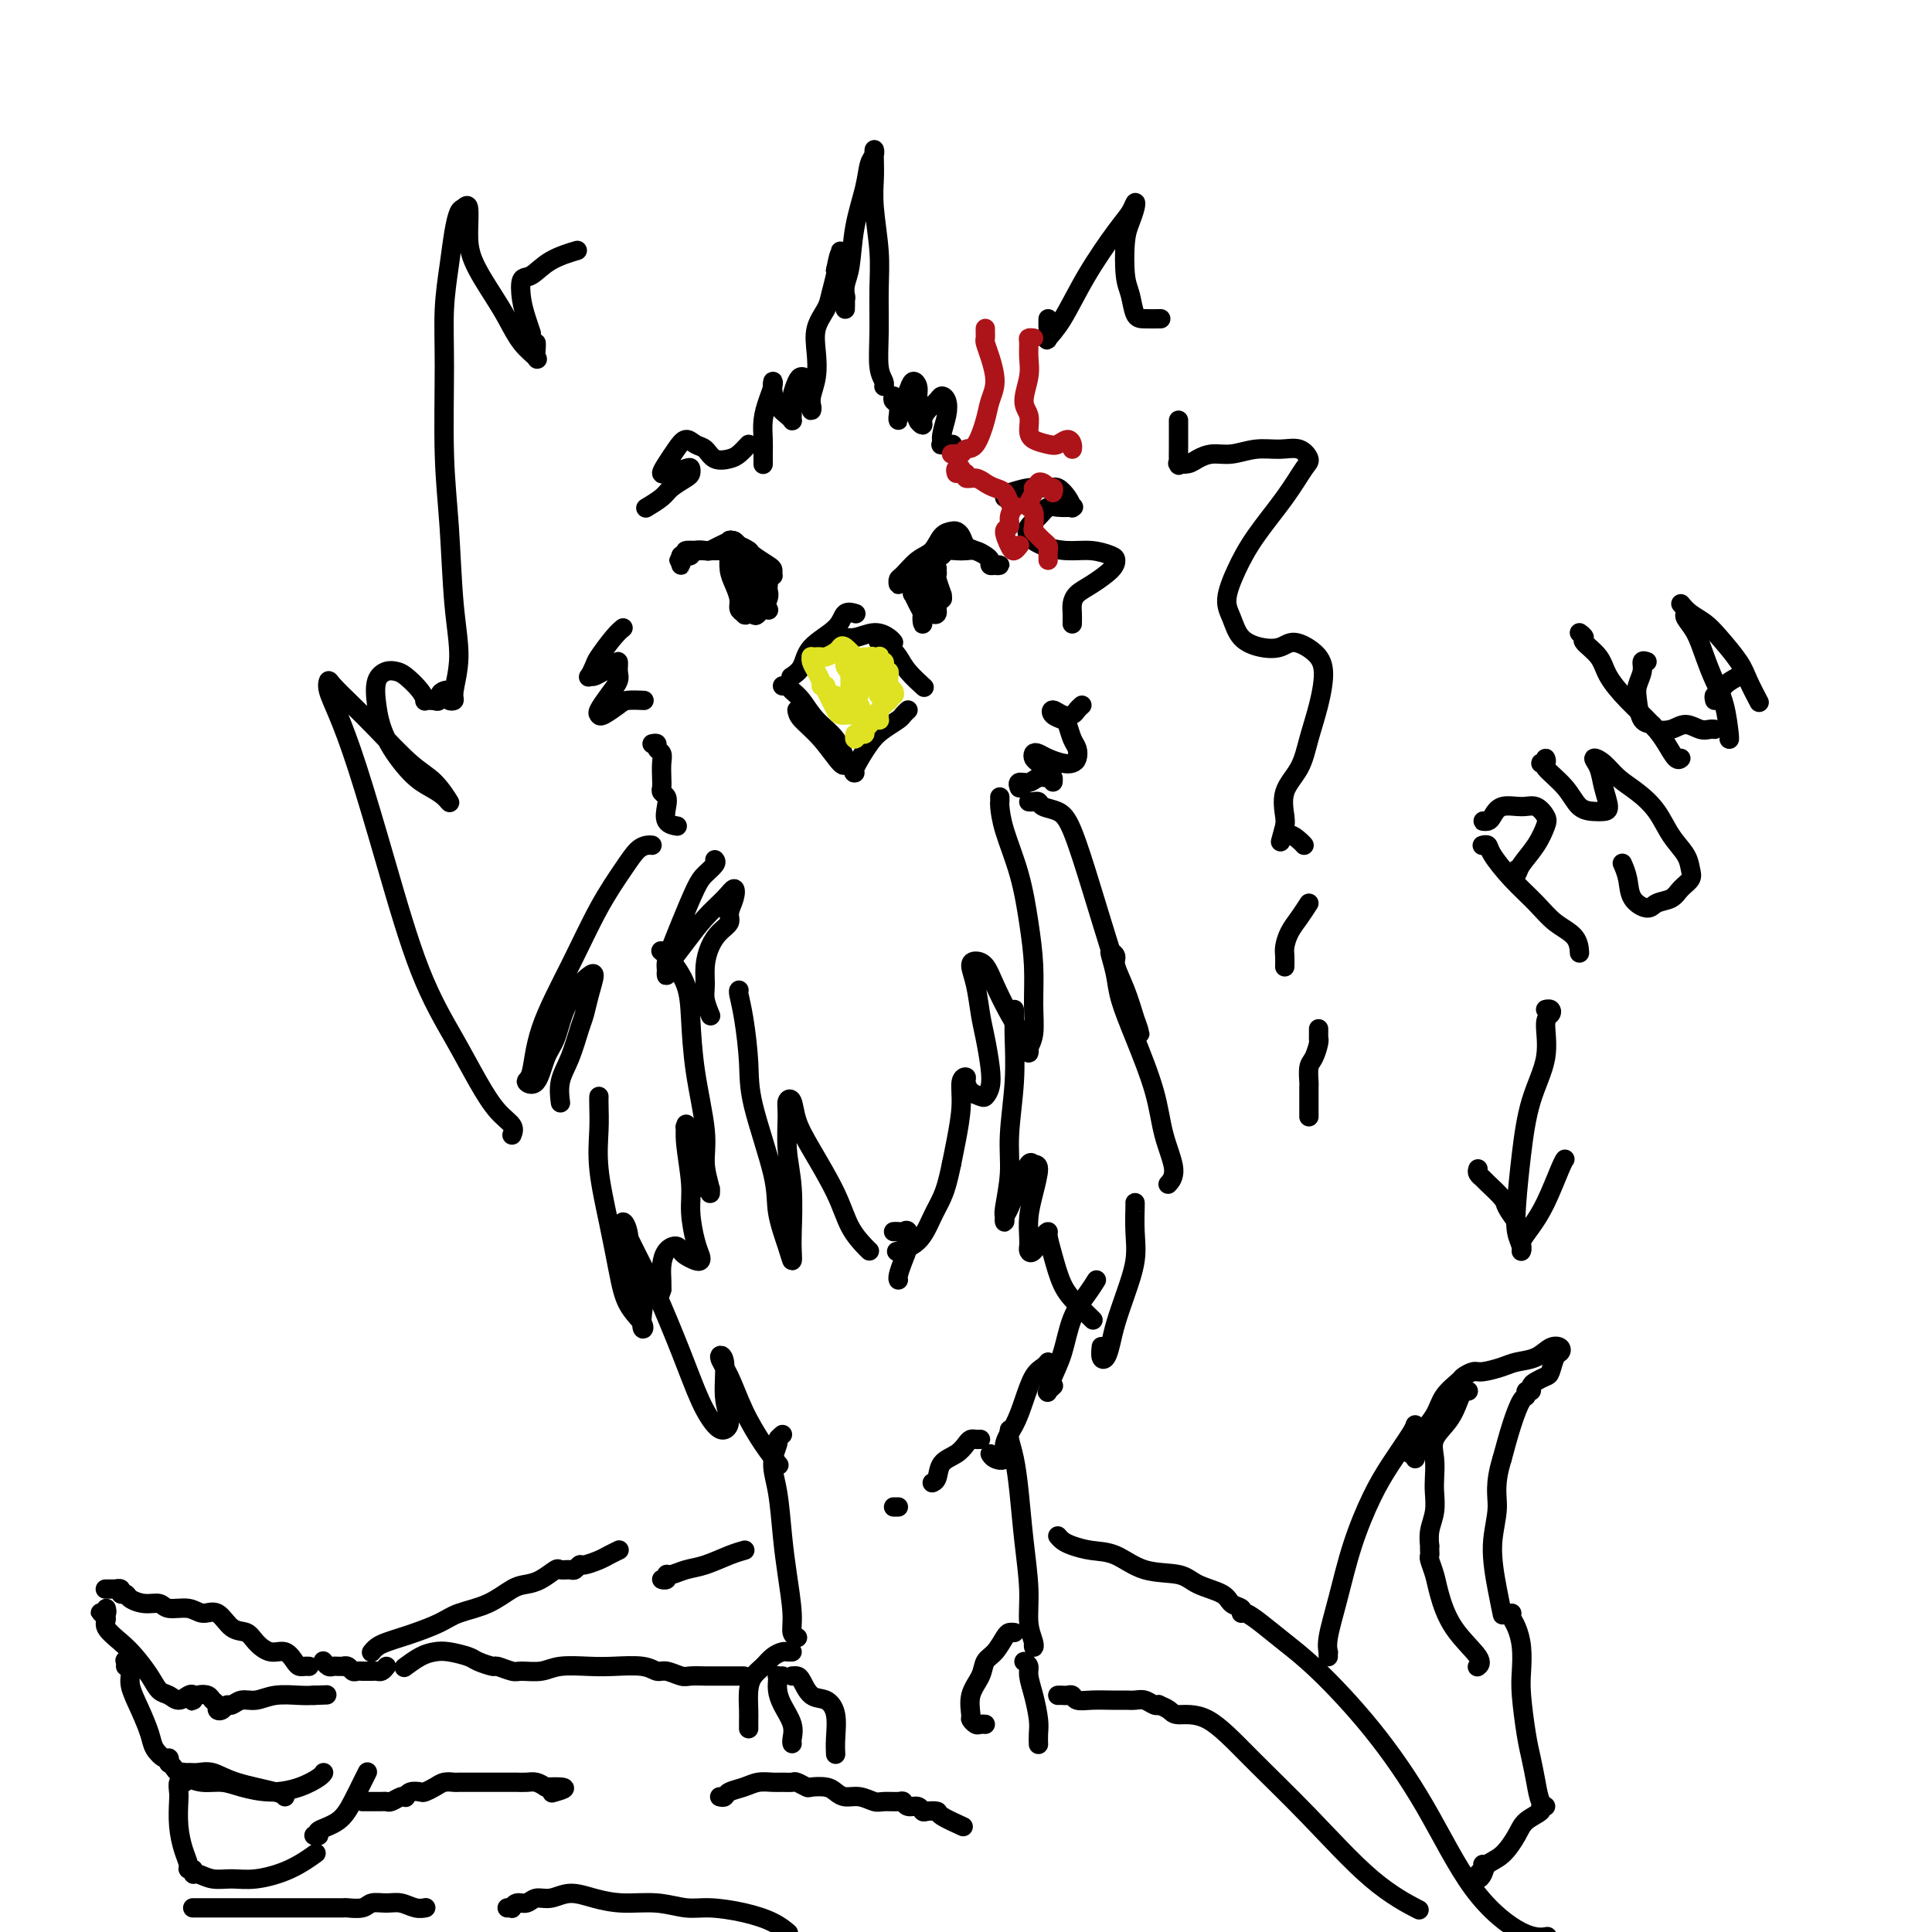 <svg viewBox='0 0 400 400' version='1.1' xmlns='http://www.w3.org/2000/svg' xmlns:xlink='http://www.w3.org/1999/xlink'><g fill='none' stroke='#000000' stroke-width='4' stroke-linecap='round' stroke-linejoin='round'><path d='M164,140c-0.203,0.131 -0.407,0.262 0,0c0.407,-0.262 1.423,-0.918 2,-2c0.577,-1.082 0.715,-2.591 2,-4c1.285,-1.409 3.715,-2.718 5,-4c1.285,-1.282 1.423,-2.538 2,-3c0.577,-0.462 1.593,-0.132 2,0c0.407,0.132 0.203,0.066 0,0'/><path d='M171,134c0.261,-0.300 0.521,-0.599 1,-1c0.479,-0.401 1.176,-0.902 2,-1c0.824,-0.098 1.776,0.209 3,0c1.224,-0.209 2.720,-0.932 4,-1c1.280,-0.068 2.345,0.520 3,1c0.655,0.480 0.902,0.851 1,1c0.098,0.149 0.049,0.074 0,0'/><path d='M182,132c-0.176,0.352 -0.351,0.704 0,1c0.351,0.296 1.229,0.535 2,1c0.771,0.465 1.433,1.156 2,2c0.567,0.844 1.037,1.843 2,3c0.963,1.157 2.418,2.474 3,3c0.582,0.526 0.291,0.263 0,0'/><path d='M188,147c-0.383,0.356 -0.765,0.712 -1,1c-0.235,0.288 -0.322,0.508 -1,1c-0.678,0.492 -1.947,1.256 -3,2c-1.053,0.744 -1.891,1.467 -3,3c-1.109,1.533 -2.491,3.874 -3,5c-0.509,1.126 -0.145,1.036 0,1c0.145,-0.036 0.073,-0.018 0,0'/><path d='M162,142c0.353,-0.079 0.707,-0.157 1,0c0.293,0.157 0.526,0.550 1,1c0.474,0.450 1.188,0.958 2,2c0.812,1.042 1.720,2.619 3,4c1.280,1.381 2.931,2.566 4,4c1.069,1.434 1.557,3.117 2,4c0.443,0.883 0.841,0.967 1,1c0.159,0.033 0.080,0.017 0,0'/><path d='M165,147c0.083,0.544 0.166,1.088 1,2c0.834,0.912 2.419,2.193 4,4c1.581,1.807 3.156,4.140 4,5c0.844,0.860 0.955,0.246 1,0c0.045,-0.246 0.022,-0.123 0,0'/><path d='M152,112c-0.055,0.449 -0.109,0.898 0,1c0.109,0.102 0.383,-0.141 1,0c0.617,0.141 1.577,0.668 2,1c0.423,0.332 0.310,0.468 1,1c0.690,0.532 2.182,1.460 3,2c0.818,0.540 0.960,0.694 1,1c0.040,0.306 -0.023,0.765 0,1c0.023,0.235 0.133,0.246 0,0c-0.133,-0.246 -0.509,-0.749 -1,-1c-0.491,-0.251 -1.097,-0.250 -2,-1c-0.903,-0.750 -2.104,-2.251 -3,-3c-0.896,-0.749 -1.487,-0.747 -2,-1c-0.513,-0.253 -0.948,-0.761 -1,-1c-0.052,-0.239 0.281,-0.209 0,0c-0.281,0.209 -1.174,0.596 -2,1c-0.826,0.404 -1.583,0.827 -2,1c-0.417,0.173 -0.494,0.098 -1,0c-0.506,-0.098 -1.442,-0.220 -2,0c-0.558,0.220 -0.738,0.781 -1,1c-0.262,0.219 -0.606,0.094 -1,0c-0.394,-0.094 -0.838,-0.159 -1,0c-0.162,0.159 -0.044,0.543 0,1c0.044,0.457 0.012,0.988 0,1c-0.012,0.012 -0.006,-0.494 0,-1'/><path d='M141,116c-1.281,0.453 0.518,-0.415 1,-1c0.482,-0.585 -0.351,-0.889 0,-1c0.351,-0.111 1.887,-0.030 3,0c1.113,0.030 1.801,0.010 3,0c1.199,-0.010 2.907,-0.010 4,0c1.093,0.010 1.572,0.031 2,0c0.428,-0.031 0.805,-0.114 1,0c0.195,0.114 0.209,0.424 0,1c-0.209,0.576 -0.642,1.419 -1,2c-0.358,0.581 -0.642,0.899 -1,1c-0.358,0.101 -0.789,-0.014 -1,0c-0.211,0.014 -0.200,0.157 0,0c0.200,-0.157 0.590,-0.616 1,-1c0.410,-0.384 0.839,-0.694 1,-1c0.161,-0.306 0.055,-0.607 0,-1c-0.055,-0.393 -0.057,-0.877 0,-1c0.057,-0.123 0.173,0.113 0,0c-0.173,-0.113 -0.635,-0.577 -1,-1c-0.365,-0.423 -0.634,-0.806 -1,-1c-0.366,-0.194 -0.831,-0.201 -1,0c-0.169,0.201 -0.043,0.609 0,1c0.043,0.391 0.001,0.766 0,1c-0.001,0.234 0.037,0.329 0,1c-0.037,0.671 -0.151,1.920 0,3c0.151,1.080 0.566,1.990 1,3c0.434,1.010 0.886,2.118 1,3c0.114,0.882 -0.110,1.538 0,2c0.110,0.462 0.555,0.731 1,1'/><path d='M154,127c0.630,1.316 0.706,-1.395 1,-3c0.294,-1.605 0.807,-2.104 1,-3c0.193,-0.896 0.066,-2.188 0,-3c-0.066,-0.812 -0.071,-1.144 0,-1c0.071,0.144 0.219,0.763 0,1c-0.219,0.237 -0.803,0.090 -1,1c-0.197,0.910 -0.007,2.875 0,4c0.007,1.125 -0.170,1.409 0,2c0.170,0.591 0.688,1.487 1,2c0.312,0.513 0.420,0.641 1,0c0.580,-0.641 1.634,-2.052 2,-3c0.366,-0.948 0.046,-1.432 0,-2c-0.046,-0.568 0.184,-1.219 0,-2c-0.184,-0.781 -0.782,-1.693 -1,-2c-0.218,-0.307 -0.055,-0.008 0,0c0.055,0.008 0.001,-0.274 0,0c-0.001,0.274 0.051,1.104 0,2c-0.051,0.896 -0.206,1.857 0,3c0.206,1.143 0.773,2.470 1,3c0.227,0.530 0.113,0.265 0,0'/><path d='M187,120c-0.426,-0.141 -0.852,-0.283 -1,0c-0.148,0.283 -0.020,0.989 0,1c0.020,0.011 -0.070,-0.673 0,-1c0.070,-0.327 0.299,-0.298 1,-1c0.701,-0.702 1.876,-2.136 3,-3c1.124,-0.864 2.199,-1.158 3,-2c0.801,-0.842 1.327,-2.233 2,-3c0.673,-0.767 1.492,-0.910 2,-1c0.508,-0.090 0.703,-0.126 1,0c0.297,0.126 0.696,0.415 1,1c0.304,0.585 0.515,1.467 1,2c0.485,0.533 1.245,0.717 2,1c0.755,0.283 1.506,0.664 2,1c0.494,0.336 0.731,0.627 1,1c0.269,0.373 0.570,0.829 1,1c0.430,0.171 0.989,0.057 1,0c0.011,-0.057 -0.525,-0.058 -1,0c-0.475,0.058 -0.890,0.173 -1,0c-0.110,-0.173 0.084,-0.635 0,-1c-0.084,-0.365 -0.446,-0.635 -1,-1c-0.554,-0.365 -1.299,-0.827 -2,-1c-0.701,-0.173 -1.357,-0.056 -2,0c-0.643,0.056 -1.271,0.052 -2,0c-0.729,-0.052 -1.558,-0.154 -2,0c-0.442,0.154 -0.497,0.562 -1,1c-0.503,0.438 -1.455,0.905 -2,1c-0.545,0.095 -0.682,-0.181 -1,0c-0.318,0.181 -0.816,0.818 -1,1c-0.184,0.182 -0.052,-0.091 0,0c0.052,0.091 0.026,0.545 0,1'/><path d='M191,118c-0.954,0.571 -0.840,-0.002 -1,0c-0.160,0.002 -0.593,0.579 -1,1c-0.407,0.421 -0.789,0.686 -1,1c-0.211,0.314 -0.250,0.678 0,1c0.250,0.322 0.789,0.601 1,1c0.211,0.399 0.095,0.919 0,1c-0.095,0.081 -0.169,-0.276 0,0c0.169,0.276 0.581,1.185 1,2c0.419,0.815 0.843,1.535 1,2c0.157,0.465 0.046,0.676 0,1c-0.046,0.324 -0.025,0.761 0,1c0.025,0.239 0.056,0.281 0,0c-0.056,-0.281 -0.197,-0.884 0,-2c0.197,-1.116 0.732,-2.743 1,-4c0.268,-1.257 0.267,-2.142 0,-3c-0.267,-0.858 -0.801,-1.688 -1,-2c-0.199,-0.312 -0.064,-0.106 0,0c0.064,0.106 0.058,0.113 0,0c-0.058,-0.113 -0.170,-0.344 0,0c0.170,0.344 0.620,1.265 1,2c0.380,0.735 0.691,1.286 1,2c0.309,0.714 0.615,1.592 1,2c0.385,0.408 0.849,0.345 1,0c0.151,-0.345 -0.012,-0.971 0,-1c0.012,-0.029 0.199,0.539 0,0c-0.199,-0.539 -0.784,-2.183 -1,-3c-0.216,-0.817 -0.062,-0.805 0,-1c0.062,-0.195 0.031,-0.598 0,-1'/><path d='M194,118c0.239,-1.076 -0.664,0.733 -1,2c-0.336,1.267 -0.105,1.993 0,3c0.105,1.007 0.084,2.294 0,3c-0.084,0.706 -0.233,0.830 0,1c0.233,0.170 0.846,0.386 1,0c0.154,-0.386 -0.151,-1.373 0,-2c0.151,-0.627 0.757,-0.893 1,-1c0.243,-0.107 0.121,-0.053 0,0'/><path d='M158,96c-0.000,-0.043 -0.001,-0.086 0,0c0.001,0.086 0.003,0.302 0,0c-0.003,-0.302 -0.011,-1.120 0,-2c0.011,-0.880 0.042,-1.820 0,-3c-0.042,-1.180 -0.155,-2.598 0,-4c0.155,-1.402 0.580,-2.787 1,-4c0.420,-1.213 0.837,-2.256 1,-3c0.163,-0.744 0.072,-1.191 0,-1c-0.072,0.191 -0.124,1.018 0,2c0.124,0.982 0.426,2.117 1,3c0.574,0.883 1.422,1.512 2,2c0.578,0.488 0.886,0.834 1,1c0.114,0.166 0.034,0.154 0,0c-0.034,-0.154 -0.020,-0.448 0,-1c0.020,-0.552 0.048,-1.362 0,-2c-0.048,-0.638 -0.172,-1.104 0,-2c0.172,-0.896 0.638,-2.224 1,-3c0.362,-0.776 0.619,-1.002 1,-1c0.381,0.002 0.887,0.233 1,1c0.113,0.767 -0.167,2.072 0,3c0.167,0.928 0.780,1.481 1,2c0.220,0.519 0.045,1.004 0,1c-0.045,-0.004 0.039,-0.496 0,-1c-0.039,-0.504 -0.200,-1.020 0,-2c0.200,-0.980 0.760,-2.424 1,-4c0.240,-1.576 0.159,-3.284 0,-5c-0.159,-1.716 -0.396,-3.441 0,-5c0.396,-1.559 1.426,-2.954 2,-4c0.574,-1.046 0.693,-1.743 1,-3c0.307,-1.257 0.802,-3.073 1,-4c0.198,-0.927 0.099,-0.963 0,-1'/><path d='M173,56c1.001,-5.081 1.004,-3.284 1,-3c-0.004,0.284 -0.015,-0.944 0,-1c0.015,-0.056 0.057,1.059 0,2c-0.057,0.941 -0.211,1.707 0,3c0.211,1.293 0.789,3.112 1,4c0.211,0.888 0.056,0.846 0,1c-0.056,0.154 -0.012,0.506 0,1c0.012,0.494 -0.009,1.132 0,1c0.009,-0.132 0.048,-1.034 0,-2c-0.048,-0.966 -0.182,-1.995 0,-3c0.182,-1.005 0.679,-1.984 1,-4c0.321,-2.016 0.464,-5.067 1,-8c0.536,-2.933 1.464,-5.748 2,-8c0.536,-2.252 0.680,-3.941 1,-5c0.320,-1.059 0.817,-1.488 1,-2c0.183,-0.512 0.053,-1.108 0,-1c-0.053,0.108 -0.028,0.920 0,2c0.028,1.080 0.060,2.429 0,4c-0.060,1.571 -0.213,3.365 0,6c0.213,2.635 0.793,6.110 1,9c0.207,2.890 0.041,5.195 0,8c-0.041,2.805 0.041,6.111 0,9c-0.041,2.889 -0.207,5.362 0,7c0.207,1.638 0.786,2.441 1,3c0.214,0.559 0.061,0.874 0,1c-0.061,0.126 -0.031,0.063 0,0'/><path d='M185,82c-0.114,0.361 -0.227,0.723 0,1c0.227,0.277 0.796,0.471 1,1c0.204,0.529 0.044,1.394 0,2c-0.044,0.606 0.030,0.953 0,1c-0.030,0.047 -0.162,-0.205 0,-1c0.162,-0.795 0.618,-2.131 1,-3c0.382,-0.869 0.691,-1.271 1,-2c0.309,-0.729 0.618,-1.786 1,-2c0.382,-0.214 0.838,0.416 1,1c0.162,0.584 0.029,1.121 0,2c-0.029,0.879 0.047,2.100 0,3c-0.047,0.900 -0.216,1.478 0,2c0.216,0.522 0.817,0.987 1,1c0.183,0.013 -0.053,-0.426 0,-1c0.053,-0.574 0.393,-1.285 1,-2c0.607,-0.715 1.479,-1.436 2,-2c0.521,-0.564 0.690,-0.970 1,-1c0.310,-0.030 0.761,0.318 1,1c0.239,0.682 0.268,1.699 0,3c-0.268,1.301 -0.831,2.884 -1,4c-0.169,1.116 0.058,1.763 0,2c-0.058,0.237 -0.400,0.064 0,0c0.400,-0.064 1.543,-0.018 2,0c0.457,0.018 0.229,0.009 0,0'/><path d='M155,92c-0.697,0.747 -1.394,1.494 -2,2c-0.606,0.506 -1.121,0.772 -2,1c-0.879,0.228 -2.122,0.420 -3,0c-0.878,-0.420 -1.390,-1.452 -2,-2c-0.610,-0.548 -1.317,-0.612 -2,-1c-0.683,-0.388 -1.342,-1.099 -2,-1c-0.658,0.099 -1.314,1.008 -2,2c-0.686,0.992 -1.403,2.066 -2,3c-0.597,0.934 -1.074,1.728 -1,2c0.074,0.272 0.700,0.024 1,0c0.300,-0.024 0.276,0.178 1,0c0.724,-0.178 2.198,-0.735 3,-1c0.802,-0.265 0.932,-0.237 1,0c0.068,0.237 0.074,0.684 0,1c-0.074,0.316 -0.226,0.501 -1,1c-0.774,0.499 -2.169,1.310 -3,2c-0.831,0.690 -1.099,1.257 -2,2c-0.901,0.743 -2.435,1.662 -3,2c-0.565,0.338 -0.161,0.097 0,0c0.161,-0.097 0.081,-0.048 0,0'/><path d='M129,130c-0.528,0.437 -1.056,0.873 -2,2c-0.944,1.127 -2.303,2.944 -3,4c-0.697,1.056 -0.731,1.352 -1,2c-0.269,0.648 -0.773,1.650 -1,2c-0.227,0.350 -0.176,0.050 0,0c0.176,-0.050 0.478,0.150 1,0c0.522,-0.150 1.266,-0.652 2,-1c0.734,-0.348 1.459,-0.544 2,-1c0.541,-0.456 0.898,-1.173 1,-1c0.102,0.173 -0.050,1.237 0,2c0.050,0.763 0.302,1.225 0,2c-0.302,0.775 -1.157,1.861 -2,3c-0.843,1.139 -1.675,2.330 -2,3c-0.325,0.670 -0.143,0.821 0,1c0.143,0.179 0.245,0.388 1,0c0.755,-0.388 2.161,-1.372 3,-2c0.839,-0.628 1.110,-0.900 2,-1c0.890,-0.100 2.397,-0.029 3,0c0.603,0.029 0.301,0.014 0,0'/><path d='M135,154c0.453,-0.094 0.906,-0.187 1,0c0.094,0.187 -0.171,0.656 0,1c0.171,0.344 0.777,0.565 1,1c0.223,0.435 0.063,1.086 0,2c-0.063,0.914 -0.031,2.092 0,3c0.031,0.908 0.059,1.546 0,2c-0.059,0.454 -0.204,0.724 0,1c0.204,0.276 0.759,0.557 1,1c0.241,0.443 0.168,1.046 0,2c-0.168,0.954 -0.430,2.257 0,3c0.430,0.743 1.551,0.927 2,1c0.449,0.073 0.224,0.037 0,0'/><path d='M208,103c-0.021,-0.454 -0.042,-0.908 0,-1c0.042,-0.092 0.147,0.177 1,0c0.853,-0.177 2.453,-0.800 4,-1c1.547,-0.200 3.041,0.023 4,0c0.959,-0.023 1.384,-0.294 2,0c0.616,0.294 1.423,1.151 2,2c0.577,0.849 0.923,1.690 1,2c0.077,0.310 -0.114,0.089 0,0c0.114,-0.089 0.535,-0.046 0,0c-0.535,0.046 -2.026,0.095 -3,0c-0.974,-0.095 -1.431,-0.334 -2,0c-0.569,0.334 -1.252,1.242 -2,2c-0.748,0.758 -1.562,1.365 -2,2c-0.438,0.635 -0.499,1.298 0,2c0.499,0.702 1.560,1.445 3,2c1.440,0.555 3.261,0.924 5,1c1.739,0.076 3.396,-0.142 5,0c1.604,0.142 3.155,0.643 4,1c0.845,0.357 0.983,0.571 1,1c0.017,0.429 -0.086,1.073 -1,2c-0.914,0.927 -2.637,2.137 -4,3c-1.363,0.863 -2.365,1.381 -3,2c-0.635,0.619 -0.902,1.341 -1,2c-0.098,0.659 -0.026,1.254 0,2c0.026,0.746 0.008,1.642 0,2c-0.008,0.358 -0.004,0.179 0,0'/><path d='M224,146c-0.355,0.319 -0.710,0.638 -1,1c-0.290,0.362 -0.516,0.766 -1,1c-0.484,0.234 -1.227,0.299 -2,0c-0.773,-0.299 -1.577,-0.960 -2,-1c-0.423,-0.040 -0.463,0.541 0,1c0.463,0.459 1.431,0.795 2,1c0.569,0.205 0.738,0.279 1,1c0.262,0.721 0.615,2.089 1,3c0.385,0.911 0.801,1.366 1,2c0.199,0.634 0.180,1.448 0,2c-0.180,0.552 -0.521,0.840 -1,1c-0.479,0.160 -1.096,0.190 -2,0c-0.904,-0.190 -2.097,-0.599 -3,-1c-0.903,-0.401 -1.518,-0.794 -2,-1c-0.482,-0.206 -0.833,-0.224 -1,0c-0.167,0.224 -0.150,0.692 0,1c0.150,0.308 0.433,0.457 1,1c0.567,0.543 1.418,1.480 2,2c0.582,0.520 0.896,0.621 1,1c0.104,0.379 -0.002,1.034 0,1c0.002,-0.034 0.112,-0.756 0,-1c-0.112,-0.244 -0.447,-0.009 -1,0c-0.553,0.009 -1.325,-0.208 -2,0c-0.675,0.208 -1.253,0.839 -2,1c-0.747,0.161 -1.663,-0.149 -2,0c-0.337,0.149 -0.096,0.757 0,1c0.096,0.243 0.048,0.122 0,0'/><path d='M148,178c0.186,0.240 0.373,0.479 0,1c-0.373,0.521 -1.305,1.322 -2,2c-0.695,0.678 -1.153,1.232 -2,3c-0.847,1.768 -2.083,4.751 -3,7c-0.917,2.249 -1.514,3.763 -2,5c-0.486,1.237 -0.861,2.197 -1,3c-0.139,0.803 -0.043,1.448 0,2c0.043,0.552 0.033,1.012 0,1c-0.033,-0.012 -0.091,-0.495 0,-1c0.091,-0.505 0.329,-1.030 1,-2c0.671,-0.970 1.775,-2.384 3,-4c1.225,-1.616 2.573,-3.432 4,-5c1.427,-1.568 2.934,-2.887 4,-4c1.066,-1.113 1.691,-2.020 2,-2c0.309,0.020 0.300,0.966 0,2c-0.300,1.034 -0.893,2.155 -1,3c-0.107,0.845 0.273,1.412 0,2c-0.273,0.588 -1.198,1.195 -2,2c-0.802,0.805 -1.479,1.806 -2,3c-0.521,1.194 -0.885,2.580 -1,4c-0.115,1.420 0.021,2.876 0,4c-0.021,1.124 -0.198,1.918 0,3c0.198,1.082 0.771,2.452 1,3c0.229,0.548 0.115,0.274 0,0'/><path d='M153,205c-0.083,0.083 -0.165,0.166 0,1c0.165,0.834 0.578,2.418 1,5c0.422,2.582 0.852,6.161 1,9c0.148,2.839 0.015,4.938 1,9c0.985,4.062 3.087,10.088 4,14c0.913,3.912 0.637,5.710 1,8c0.363,2.290 1.366,5.073 2,7c0.634,1.927 0.898,2.997 1,3c0.102,0.003 0.042,-1.063 0,-2c-0.042,-0.937 -0.065,-1.746 0,-4c0.065,-2.254 0.217,-5.952 0,-9c-0.217,-3.048 -0.802,-5.447 -1,-8c-0.198,-2.553 -0.008,-5.261 0,-7c0.008,-1.739 -0.167,-2.508 0,-3c0.167,-0.492 0.677,-0.705 1,0c0.323,0.705 0.461,2.329 1,4c0.539,1.671 1.479,3.390 3,6c1.521,2.610 3.623,6.111 5,9c1.377,2.889 2.029,5.166 3,7c0.971,1.834 2.261,3.225 3,4c0.739,0.775 0.925,0.936 1,1c0.075,0.064 0.037,0.032 0,0'/><path d='M207,165c0.010,0.406 0.019,0.811 0,1c-0.019,0.189 -0.068,0.161 0,1c0.068,0.839 0.253,2.543 1,5c0.747,2.457 2.058,5.666 3,9c0.942,3.334 1.517,6.795 2,10c0.483,3.205 0.876,6.156 1,9c0.124,2.844 -0.019,5.582 0,8c0.019,2.418 0.200,4.514 0,6c-0.200,1.486 -0.780,2.360 -1,3c-0.220,0.640 -0.079,1.046 0,1c0.079,-0.046 0.096,-0.544 0,-1c-0.096,-0.456 -0.305,-0.869 -1,-2c-0.695,-1.131 -1.875,-2.982 -3,-5c-1.125,-2.018 -2.193,-4.205 -3,-6c-0.807,-1.795 -1.352,-3.198 -2,-4c-0.648,-0.802 -1.400,-1.004 -2,-1c-0.600,0.004 -1.047,0.212 -1,1c0.047,0.788 0.588,2.154 1,4c0.412,1.846 0.696,4.173 1,6c0.304,1.827 0.629,3.156 1,5c0.371,1.844 0.786,4.205 1,6c0.214,1.795 0.225,3.024 0,4c-0.225,0.976 -0.686,1.697 -1,2c-0.314,0.303 -0.480,0.187 -1,0c-0.520,-0.187 -1.392,-0.443 -2,-1c-0.608,-0.557 -0.950,-1.413 -1,-2c-0.050,-0.587 0.194,-0.906 0,-1c-0.194,-0.094 -0.825,0.037 -1,1c-0.175,0.963 0.107,2.759 0,5c-0.107,2.241 -0.602,4.926 -1,7c-0.398,2.074 -0.699,3.537 -1,5'/><path d='M197,241c-0.827,4.045 -1.395,5.658 -2,7c-0.605,1.342 -1.248,2.412 -2,4c-0.752,1.588 -1.614,3.694 -3,5c-1.386,1.306 -3.296,1.813 -4,2c-0.704,0.187 -0.201,0.053 0,0c0.201,-0.053 0.101,-0.027 0,0'/><path d='M185,255c0.338,-0.019 0.676,-0.039 1,0c0.324,0.039 0.633,0.136 1,0c0.367,-0.136 0.792,-0.506 1,0c0.208,0.506 0.199,1.887 0,3c-0.199,1.113 -0.590,1.958 -1,3c-0.410,1.042 -0.841,2.280 -1,3c-0.159,0.720 -0.045,0.920 0,1c0.045,0.080 0.023,0.040 0,0'/><path d='M135,175c-0.256,-0.037 -0.513,-0.074 -1,0c-0.487,0.074 -1.206,0.259 -2,1c-0.794,0.741 -1.665,2.037 -3,4c-1.335,1.963 -3.134,4.591 -5,8c-1.866,3.409 -3.801,7.597 -6,12c-2.199,4.403 -4.664,9.020 -6,13c-1.336,3.980 -1.543,7.323 -2,9c-0.457,1.677 -1.165,1.689 -1,2c0.165,0.311 1.203,0.921 2,0c0.797,-0.921 1.355,-3.374 2,-5c0.645,-1.626 1.379,-2.425 2,-4c0.621,-1.575 1.130,-3.927 2,-6c0.870,-2.073 2.100,-3.866 3,-5c0.900,-1.134 1.468,-1.608 2,-2c0.532,-0.392 1.027,-0.703 1,0c-0.027,0.703 -0.575,2.420 -1,4c-0.425,1.580 -0.727,3.023 -1,4c-0.273,0.977 -0.518,1.488 -1,3c-0.482,1.512 -1.201,4.027 -2,6c-0.799,1.973 -1.678,3.405 -2,5c-0.322,1.595 -0.087,3.352 0,4c0.087,0.648 0.025,0.185 0,0c-0.025,-0.185 -0.012,-0.093 0,0'/><path d='M124,227c-0.013,0.451 -0.025,0.901 0,2c0.025,1.099 0.088,2.846 0,5c-0.088,2.154 -0.328,4.716 0,8c0.328,3.284 1.223,7.289 2,11c0.777,3.711 1.437,7.129 2,10c0.563,2.871 1.028,5.194 2,7c0.972,1.806 2.450,3.094 3,4c0.550,0.906 0.173,1.431 0,1c-0.173,-0.431 -0.141,-1.819 0,-3c0.141,-1.181 0.391,-2.156 0,-4c-0.391,-1.844 -1.424,-4.558 -2,-7c-0.576,-2.442 -0.695,-4.611 -1,-6c-0.305,-1.389 -0.796,-1.999 -1,-2c-0.204,-0.001 -0.120,0.607 0,1c0.120,0.393 0.275,0.572 1,2c0.725,1.428 2.018,4.105 3,6c0.982,1.895 1.653,3.006 3,6c1.347,2.994 3.371,7.870 5,12c1.629,4.130 2.863,7.515 4,10c1.137,2.485 2.177,4.071 3,5c0.823,0.929 1.431,1.203 2,1c0.569,-0.203 1.100,-0.882 1,-2c-0.100,-1.118 -0.832,-2.675 -1,-5c-0.168,-2.325 0.226,-5.417 0,-7c-0.226,-1.583 -1.072,-1.657 -1,-1c0.072,0.657 1.064,2.043 2,4c0.936,1.957 1.818,4.483 3,7c1.182,2.517 2.664,5.024 4,7c1.336,1.976 2.524,3.422 3,4c0.476,0.578 0.238,0.289 0,0'/><path d='M213,166c0.320,0.026 0.640,0.051 1,0c0.360,-0.051 0.759,-0.179 1,0c0.241,0.179 0.322,0.666 1,1c0.678,0.334 1.953,0.514 3,1c1.047,0.486 1.866,1.276 3,4c1.134,2.724 2.581,7.380 4,12c1.419,4.620 2.809,9.203 4,13c1.191,3.797 2.184,6.807 3,9c0.816,2.193 1.454,3.569 2,5c0.546,1.431 0.998,2.917 1,3c0.002,0.083 -0.448,-1.235 -1,-3c-0.552,-1.765 -1.207,-3.975 -2,-6c-0.793,-2.025 -1.726,-3.866 -2,-5c-0.274,-1.134 0.110,-1.562 0,-2c-0.110,-0.438 -0.715,-0.885 -1,-1c-0.285,-0.115 -0.248,0.101 0,1c0.248,0.899 0.709,2.482 1,4c0.291,1.518 0.412,2.973 1,5c0.588,2.027 1.642,4.628 3,8c1.358,3.372 3.018,7.517 4,11c0.982,3.483 1.284,6.305 2,9c0.716,2.695 1.847,5.264 2,7c0.153,1.736 -0.670,2.639 -1,3c-0.330,0.361 -0.165,0.181 0,0'/><path d='M235,249c0.012,-0.007 0.025,-0.015 0,1c-0.025,1.015 -0.087,3.051 0,5c0.087,1.949 0.322,3.811 0,6c-0.322,2.189 -1.200,4.704 -2,7c-0.800,2.296 -1.521,4.373 -2,6c-0.479,1.627 -0.717,2.803 -1,4c-0.283,1.197 -0.612,2.414 -1,3c-0.388,0.586 -0.835,0.543 -1,0c-0.165,-0.543 -0.047,-1.584 0,-2c0.047,-0.416 0.024,-0.208 0,0'/><path d='M227,265c-0.552,0.880 -1.104,1.760 -2,3c-0.896,1.240 -2.136,2.841 -3,5c-0.864,2.159 -1.352,4.876 -2,7c-0.648,2.124 -1.455,3.655 -2,5c-0.545,1.345 -0.826,2.505 -1,3c-0.174,0.495 -0.239,0.326 0,0c0.239,-0.326 0.783,-0.807 1,-1c0.217,-0.193 0.109,-0.096 0,0'/><path d='M217,282c-0.245,0.314 -0.490,0.628 -1,1c-0.510,0.372 -1.284,0.800 -2,2c-0.716,1.200 -1.375,3.170 -2,5c-0.625,1.830 -1.215,3.520 -2,5c-0.785,1.480 -1.766,2.750 -2,4c-0.234,1.250 0.277,2.479 0,3c-0.277,0.521 -1.344,0.332 -2,0c-0.656,-0.332 -0.902,-0.809 -1,-1c-0.098,-0.191 -0.049,-0.095 0,0'/><path d='M203,298c-0.330,0.017 -0.659,0.034 -1,0c-0.341,-0.034 -0.693,-0.118 -1,0c-0.307,0.118 -0.569,0.438 -1,1c-0.431,0.562 -1.030,1.366 -2,2c-0.970,0.634 -2.312,1.098 -3,2c-0.688,0.902 -0.724,2.243 -1,3c-0.276,0.757 -0.793,0.931 -1,1c-0.207,0.069 -0.103,0.035 0,0'/><path d='M186,312c-0.417,0.000 -0.833,0.000 -1,0c-0.167,0.000 -0.083,0.000 0,0'/><path d='M162,297c-0.459,0.398 -0.919,0.796 -1,1c-0.081,0.204 0.216,0.214 0,1c-0.216,0.786 -0.943,2.349 -1,4c-0.057,1.651 0.558,3.391 1,6c0.442,2.609 0.711,6.086 1,9c0.289,2.914 0.600,5.264 1,8c0.400,2.736 0.891,5.857 1,8c0.109,2.143 -0.163,3.308 0,4c0.163,0.692 0.761,0.912 1,1c0.239,0.088 0.120,0.044 0,0'/><path d='M164,342c-0.358,0.017 -0.715,0.034 -1,0c-0.285,-0.034 -0.497,-0.121 -1,0c-0.503,0.121 -1.298,0.448 -2,1c-0.702,0.552 -1.313,1.328 -2,2c-0.687,0.672 -1.452,1.240 -2,2c-0.548,0.760 -0.879,1.711 -1,3c-0.121,1.289 -0.032,2.916 0,4c0.032,1.084 0.009,1.625 0,2c-0.009,0.375 -0.002,0.585 0,1c0.002,0.415 0.001,1.035 0,1c-0.001,-0.035 -0.000,-0.724 0,-1c0.000,-0.276 0.000,-0.138 0,0'/><path d='M162,347c-0.422,0.019 -0.843,0.037 -1,0c-0.157,-0.037 -0.049,-0.131 0,0c0.049,0.131 0.037,0.487 0,1c-0.037,0.513 -0.101,1.185 0,2c0.101,0.815 0.367,1.774 1,3c0.633,1.226 1.634,2.720 2,4c0.366,1.280 0.099,2.344 0,3c-0.099,0.656 -0.028,0.902 0,1c0.028,0.098 0.014,0.049 0,0'/><path d='M164,347c0.350,-0.026 0.700,-0.053 1,0c0.300,0.053 0.550,0.184 1,1c0.450,0.816 1.101,2.317 2,3c0.899,0.683 2.045,0.548 3,1c0.955,0.452 1.720,1.492 2,3c0.280,1.508 0.075,3.483 0,5c-0.075,1.517 -0.022,2.576 0,3c0.022,0.424 0.011,0.212 0,0'/><path d='M209,296c-0.089,0.542 -0.177,1.083 0,2c0.177,0.917 0.621,2.208 1,4c0.379,1.792 0.694,4.084 1,7c0.306,2.916 0.604,6.457 1,10c0.396,3.543 0.891,7.089 1,10c0.109,2.911 -0.167,5.186 0,7c0.167,1.814 0.777,3.167 1,4c0.223,0.833 0.060,1.147 0,1c-0.060,-0.147 -0.017,-0.756 0,-1c0.017,-0.244 0.009,-0.122 0,0'/><path d='M210,338c-0.355,-0.034 -0.710,-0.067 -1,0c-0.290,0.067 -0.516,0.236 -1,1c-0.484,0.764 -1.226,2.124 -2,3c-0.774,0.876 -1.581,1.267 -2,2c-0.419,0.733 -0.449,1.808 -1,3c-0.551,1.192 -1.623,2.501 -2,4c-0.377,1.499 -0.059,3.186 0,4c0.059,0.814 -0.142,0.754 0,1c0.142,0.246 0.626,0.798 1,1c0.374,0.202 0.639,0.054 1,0c0.361,-0.054 0.817,-0.016 1,0c0.183,0.016 0.091,0.008 0,0'/><path d='M212,344c0.445,0.282 0.890,0.565 1,1c0.110,0.435 -0.114,1.024 0,2c0.114,0.976 0.566,2.339 1,4c0.434,1.661 0.848,3.621 1,5c0.152,1.379 0.041,2.179 0,3c-0.041,0.821 -0.012,1.663 0,2c0.012,0.337 0.006,0.168 0,0'/><path d='M210,209c0.009,0.590 0.017,1.179 0,2c-0.017,0.821 -0.061,1.873 0,4c0.061,2.127 0.227,5.329 0,9c-0.227,3.671 -0.845,7.811 -1,11c-0.155,3.189 0.154,5.426 0,8c-0.154,2.574 -0.771,5.485 -1,7c-0.229,1.515 -0.070,1.635 0,2c0.070,0.365 0.050,0.976 0,1c-0.050,0.024 -0.130,-0.540 0,-1c0.130,-0.460 0.470,-0.817 1,-2c0.530,-1.183 1.249,-3.192 2,-5c0.751,-1.808 1.532,-3.415 2,-4c0.468,-0.585 0.623,-0.147 1,0c0.377,0.147 0.977,0.004 1,1c0.023,0.996 -0.530,3.131 -1,5c-0.470,1.869 -0.856,3.470 -1,5c-0.144,1.530 -0.046,2.988 0,4c0.046,1.012 0.041,1.577 0,2c-0.041,0.423 -0.117,0.703 0,1c0.117,0.297 0.426,0.611 1,0c0.574,-0.611 1.413,-2.148 2,-3c0.587,-0.852 0.922,-1.019 1,-1c0.078,0.019 -0.101,0.223 0,1c0.101,0.777 0.483,2.128 1,4c0.517,1.872 1.170,4.265 2,6c0.830,1.735 1.839,2.813 3,4c1.161,1.187 2.475,2.482 3,3c0.525,0.518 0.263,0.259 0,0'/><path d='M137,197c-0.143,-0.114 -0.285,-0.228 0,0c0.285,0.228 0.998,0.797 2,2c1.002,1.203 2.292,3.040 3,5c0.708,1.960 0.835,4.041 1,7c0.165,2.959 0.370,6.794 1,11c0.630,4.206 1.687,8.783 2,12c0.313,3.217 -0.116,5.074 0,7c0.116,1.926 0.779,3.920 1,5c0.221,1.080 0.001,1.245 0,1c-0.001,-0.245 0.216,-0.899 0,-1c-0.216,-0.101 -0.867,0.352 -1,0c-0.133,-0.352 0.252,-1.508 0,-3c-0.252,-1.492 -1.140,-3.320 -2,-5c-0.860,-1.680 -1.690,-3.213 -2,-4c-0.310,-0.787 -0.098,-0.828 0,-1c0.098,-0.172 0.082,-0.475 0,0c-0.082,0.475 -0.228,1.727 0,4c0.228,2.273 0.832,5.565 1,8c0.168,2.435 -0.101,4.012 0,6c0.101,1.988 0.570,4.386 1,6c0.430,1.614 0.820,2.444 1,3c0.180,0.556 0.151,0.838 0,1c-0.151,0.162 -0.425,0.202 -1,0c-0.575,-0.202 -1.450,-0.648 -2,-1c-0.550,-0.352 -0.774,-0.610 -1,-1c-0.226,-0.390 -0.453,-0.911 -1,-1c-0.547,-0.089 -1.415,0.255 -2,1c-0.585,0.745 -0.888,1.893 -1,3c-0.112,1.107 -0.032,2.173 0,3c0.032,0.827 0.016,1.413 0,2'/><path d='M137,267c-0.500,1.500 -0.250,0.750 0,0'/><path d='M106,235c0.247,-0.635 0.494,-1.270 0,-2c-0.494,-0.730 -1.729,-1.556 -3,-3c-1.271,-1.444 -2.576,-3.505 -4,-6c-1.424,-2.495 -2.965,-5.422 -5,-9c-2.035,-3.578 -4.563,-7.805 -7,-14c-2.437,-6.195 -4.783,-14.357 -7,-22c-2.217,-7.643 -4.306,-14.765 -6,-20c-1.694,-5.235 -2.992,-8.582 -4,-11c-1.008,-2.418 -1.725,-3.907 -2,-5c-0.275,-1.093 -0.108,-1.790 0,-2c0.108,-0.210 0.156,0.066 1,1c0.844,0.934 2.483,2.525 4,4c1.517,1.475 2.913,2.834 5,5c2.087,2.166 4.866,5.138 7,7c2.134,1.862 3.623,2.612 5,4c1.377,1.388 2.643,3.413 3,4c0.357,0.587 -0.195,-0.263 -1,-1c-0.805,-0.737 -1.863,-1.359 -3,-2c-1.137,-0.641 -2.351,-1.300 -4,-3c-1.649,-1.700 -3.732,-4.442 -5,-7c-1.268,-2.558 -1.722,-4.933 -2,-7c-0.278,-2.067 -0.380,-3.827 0,-5c0.380,-1.173 1.240,-1.761 2,-2c0.760,-0.239 1.418,-0.131 2,0c0.582,0.131 1.087,0.284 2,1c0.913,0.716 2.234,1.996 3,3c0.766,1.004 0.976,1.733 1,2c0.024,0.267 -0.138,0.072 0,0c0.138,-0.072 0.576,-0.019 1,0c0.424,0.019 0.836,0.006 1,0c0.164,-0.006 0.082,-0.003 0,0'/><path d='M90,145c1.110,0.604 0.885,-0.384 1,-1c0.115,-0.616 0.571,-0.858 1,-1c0.429,-0.142 0.832,-0.184 1,0c0.168,0.184 0.102,0.595 0,1c-0.102,0.405 -0.241,0.806 0,1c0.241,0.194 0.860,0.182 1,0c0.140,-0.182 -0.201,-0.534 0,-2c0.201,-1.466 0.944,-4.047 1,-7c0.056,-2.953 -0.574,-6.278 -1,-11c-0.426,-4.722 -0.647,-10.841 -1,-16c-0.353,-5.159 -0.838,-9.359 -1,-15c-0.162,-5.641 -0.002,-12.723 0,-18c0.002,-5.277 -0.154,-8.747 0,-12c0.154,-3.253 0.620,-6.287 1,-9c0.380,-2.713 0.676,-5.105 1,-7c0.324,-1.895 0.676,-3.294 1,-4c0.324,-0.706 0.621,-0.721 1,-1c0.379,-0.279 0.839,-0.824 1,0c0.161,0.824 0.023,3.018 0,5c-0.023,1.982 0.068,3.754 1,6c0.932,2.246 2.705,4.968 4,7c1.295,2.032 2.112,3.375 3,5c0.888,1.625 1.846,3.532 3,5c1.154,1.468 2.505,2.498 3,3c0.495,0.502 0.133,0.475 0,0c-0.133,-0.475 -0.036,-1.397 0,-2c0.036,-0.603 0.010,-0.887 0,-1c-0.010,-0.113 -0.005,-0.057 0,0'/><path d='M110,69c-0.320,-0.934 -0.640,-1.867 -1,-3c-0.360,-1.133 -0.761,-2.465 -1,-4c-0.239,-1.535 -0.315,-3.273 0,-4c0.315,-0.727 1.023,-0.442 2,-1c0.977,-0.558 2.225,-1.958 4,-3c1.775,-1.042 4.079,-1.726 5,-2c0.921,-0.274 0.461,-0.137 0,0'/><path d='M217,66c-0.017,0.636 -0.033,1.273 0,2c0.033,0.727 0.116,1.545 0,2c-0.116,0.455 -0.431,0.547 0,0c0.431,-0.547 1.608,-1.734 3,-4c1.392,-2.266 3.001,-5.611 5,-9c1.999,-3.389 4.389,-6.822 6,-9c1.611,-2.178 2.442,-3.100 3,-4c0.558,-0.900 0.842,-1.777 1,-2c0.158,-0.223 0.189,0.207 0,1c-0.189,0.793 -0.598,1.950 -1,3c-0.402,1.050 -0.797,1.994 -1,4c-0.203,2.006 -0.215,5.073 0,7c0.215,1.927 0.657,2.712 1,4c0.343,1.288 0.587,3.077 1,4c0.413,0.923 0.996,0.979 2,1c1.004,0.021 2.430,0.006 3,0c0.570,-0.006 0.285,-0.003 0,0'/><path d='M244,87c-0.001,0.091 -0.002,0.182 0,1c0.002,0.818 0.007,2.364 0,4c-0.007,1.636 -0.025,3.364 0,4c0.025,0.636 0.092,0.180 0,0c-0.092,-0.180 -0.343,-0.086 0,0c0.343,0.086 1.280,0.163 2,0c0.720,-0.163 1.224,-0.565 2,-1c0.776,-0.435 1.825,-0.903 3,-1c1.175,-0.097 2.477,0.177 4,0c1.523,-0.177 3.269,-0.804 5,-1c1.731,-0.196 3.449,0.041 5,0c1.551,-0.041 2.936,-0.358 4,0c1.064,0.358 1.807,1.392 2,2c0.193,0.608 -0.163,0.792 -1,2c-0.837,1.208 -2.155,3.442 -4,6c-1.845,2.558 -4.217,5.441 -6,8c-1.783,2.559 -2.978,4.794 -4,7c-1.022,2.206 -1.872,4.382 -2,6c-0.128,1.618 0.467,2.677 1,4c0.533,1.323 1.003,2.909 2,4c0.997,1.091 2.520,1.685 4,2c1.480,0.315 2.916,0.350 4,0c1.084,-0.350 1.815,-1.085 3,-1c1.185,0.085 2.825,0.990 4,2c1.175,1.010 1.887,2.123 2,4c0.113,1.877 -0.372,4.516 -1,7c-0.628,2.484 -1.397,4.812 -2,7c-0.603,2.188 -1.038,4.236 -2,6c-0.962,1.764 -2.451,3.244 -3,5c-0.549,1.756 -0.157,3.787 0,5c0.157,1.213 0.078,1.606 0,2'/><path d='M266,171c-1.404,5.359 -0.912,2.756 0,2c0.912,-0.756 2.246,0.335 3,1c0.754,0.665 0.930,0.904 1,1c0.070,0.096 0.035,0.048 0,0'/><path d='M271,187c-0.649,1.007 -1.298,2.015 -2,3c-0.702,0.985 -1.456,1.949 -2,3c-0.544,1.051 -0.878,2.191 -1,3c-0.122,0.809 -0.033,1.289 0,2c0.033,0.711 0.009,1.653 0,2c-0.009,0.347 -0.003,0.099 0,0c0.003,-0.099 0.001,-0.050 0,0'/><path d='M273,213c0.006,0.854 0.012,1.708 0,2c-0.012,0.292 -0.042,0.023 0,0c0.042,-0.023 0.155,0.201 0,1c-0.155,0.799 -0.577,2.172 -1,3c-0.423,0.828 -0.845,1.110 -1,2c-0.155,0.890 -0.041,2.390 0,3c0.041,0.610 0.011,0.332 0,1c-0.011,0.668 -0.003,2.282 0,3c0.003,0.718 0.001,0.539 0,1c-0.001,0.461 -0.000,1.560 0,2c0.000,0.440 0.000,0.220 0,0'/><path d='M154,347c-0.338,-0.000 -0.676,-0.000 -1,0c-0.324,0.000 -0.634,0.000 -1,0c-0.366,-0.000 -0.788,-0.000 -1,0c-0.212,0.000 -0.216,0.001 -1,0c-0.784,-0.001 -2.349,-0.004 -3,0c-0.651,0.004 -0.387,0.016 -1,0c-0.613,-0.016 -2.104,-0.061 -3,0c-0.896,0.061 -1.198,0.226 -2,0c-0.802,-0.226 -2.106,-0.845 -3,-1c-0.894,-0.155 -1.380,0.154 -2,0c-0.620,-0.154 -1.375,-0.769 -3,-1c-1.625,-0.231 -4.120,-0.076 -6,0c-1.880,0.076 -3.146,0.074 -5,0c-1.854,-0.074 -4.298,-0.220 -6,0c-1.702,0.220 -2.664,0.806 -4,1c-1.336,0.194 -3.048,-0.004 -4,0c-0.952,0.004 -1.145,0.208 -2,0c-0.855,-0.208 -2.371,-0.830 -3,-1c-0.629,-0.170 -0.370,0.112 -1,0c-0.630,-0.112 -2.149,-0.617 -3,-1c-0.851,-0.383 -1.034,-0.645 -2,-1c-0.966,-0.355 -2.715,-0.802 -4,-1c-1.285,-0.198 -2.107,-0.146 -3,0c-0.893,0.146 -1.856,0.385 -3,1c-1.144,0.615 -2.470,1.604 -3,2c-0.530,0.396 -0.265,0.198 0,0'/><path d='M80,345c-0.334,0.423 -0.668,0.845 -1,1c-0.332,0.155 -0.663,0.042 -1,0c-0.337,-0.042 -0.682,-0.011 -1,0c-0.318,0.011 -0.610,0.004 -1,0c-0.390,-0.004 -0.878,-0.005 -1,0c-0.122,0.005 0.121,0.015 0,0c-0.121,-0.015 -0.606,-0.057 -1,0c-0.394,0.057 -0.697,0.211 -1,0c-0.303,-0.211 -0.606,-0.789 -1,-1c-0.394,-0.211 -0.879,-0.056 -1,0c-0.121,0.056 0.122,0.011 0,0c-0.122,-0.011 -0.607,0.011 -1,0c-0.393,-0.011 -0.693,-0.054 -1,0c-0.307,0.054 -0.621,0.207 -1,0c-0.379,-0.207 -0.823,-0.773 -1,-1c-0.177,-0.227 -0.089,-0.113 0,0'/><path d='M64,345c-0.328,-0.013 -0.657,-0.026 -1,0c-0.343,0.026 -0.701,0.093 -1,0c-0.299,-0.093 -0.541,-0.344 -1,-1c-0.459,-0.656 -1.137,-1.718 -2,-2c-0.863,-0.282 -1.911,0.214 -3,0c-1.089,-0.214 -2.220,-1.138 -3,-2c-0.780,-0.862 -1.208,-1.661 -2,-2c-0.792,-0.339 -1.949,-0.219 -3,-1c-1.051,-0.781 -1.996,-2.462 -3,-3c-1.004,-0.538 -2.067,0.067 -3,0c-0.933,-0.067 -1.735,-0.805 -3,-1c-1.265,-0.195 -2.993,0.154 -4,0c-1.007,-0.154 -1.293,-0.811 -2,-1c-0.707,-0.189 -1.834,0.089 -3,0c-1.166,-0.089 -2.369,-0.546 -3,-1c-0.631,-0.454 -0.689,-0.906 -1,-1c-0.311,-0.094 -0.876,0.171 -1,0c-0.124,-0.171 0.191,-0.778 0,-1c-0.191,-0.222 -0.888,-0.060 -1,0c-0.112,0.060 0.362,0.016 0,0c-0.362,-0.016 -1.561,-0.004 -2,0c-0.439,0.004 -0.118,0.001 0,0c0.118,-0.001 0.034,-0.000 0,0c-0.034,0.000 -0.017,0.000 0,0'/><path d='M22,333c0.104,0.417 0.207,0.835 0,1c-0.207,0.165 -0.726,0.078 -1,0c-0.274,-0.078 -0.303,-0.146 0,0c0.303,0.146 0.938,0.507 1,1c0.062,0.493 -0.451,1.120 0,2c0.451,0.880 1.864,2.014 3,3c1.136,0.986 1.995,1.824 3,3c1.005,1.176 2.157,2.690 3,4c0.843,1.310 1.378,2.417 2,3c0.622,0.583 1.330,0.643 2,1c0.670,0.357 1.303,1.011 2,1c0.697,-0.011 1.457,-0.686 2,-1c0.543,-0.314 0.870,-0.267 1,0c0.130,0.267 0.062,0.754 0,1c-0.062,0.246 -0.118,0.251 0,0c0.118,-0.251 0.409,-0.757 1,-1c0.591,-0.243 1.482,-0.222 2,0c0.518,0.222 0.664,0.644 1,1c0.336,0.356 0.863,0.647 1,1c0.137,0.353 -0.116,0.770 0,1c0.116,0.230 0.600,0.273 1,0c0.400,-0.273 0.717,-0.861 1,-1c0.283,-0.139 0.533,0.173 1,0c0.467,-0.173 1.150,-0.831 2,-1c0.850,-0.169 1.867,0.151 3,0c1.133,-0.151 2.382,-0.771 4,-1c1.618,-0.229 3.605,-0.065 5,0c1.395,0.065 2.197,0.033 3,0'/><path d='M65,351c4.667,-0.167 2.333,-0.083 0,0'/><path d='M26,345c0.034,-0.378 0.067,-0.756 0,-1c-0.067,-0.244 -0.235,-0.354 0,0c0.235,0.354 0.874,1.172 1,2c0.126,0.828 -0.261,1.666 0,3c0.261,1.334 1.170,3.165 2,5c0.830,1.835 1.582,3.672 2,5c0.418,1.328 0.504,2.145 1,3c0.496,0.855 1.404,1.749 2,2c0.596,0.251 0.880,-0.139 1,0c0.120,0.139 0.077,0.808 0,1c-0.077,0.192 -0.187,-0.092 0,0c0.187,0.092 0.671,0.559 1,1c0.329,0.441 0.502,0.856 1,1c0.498,0.144 1.321,0.017 2,0c0.679,-0.017 1.215,0.076 2,0c0.785,-0.076 1.818,-0.322 3,0c1.182,0.322 2.513,1.210 5,2c2.487,0.790 6.131,1.482 8,2c1.869,0.518 1.963,0.862 2,1c0.037,0.138 0.019,0.069 0,0'/><path d='M75,373c0.341,0.000 0.683,0.000 1,0c0.317,-0.000 0.610,-0.000 1,0c0.390,0.000 0.877,0.001 1,0c0.123,-0.001 -0.118,-0.004 0,0c0.118,0.004 0.596,0.015 1,0c0.404,-0.015 0.735,-0.056 1,0c0.265,0.056 0.465,0.207 1,0c0.535,-0.207 1.404,-0.774 2,-1c0.596,-0.226 0.918,-0.112 1,0c0.082,0.112 -0.077,0.224 0,0c0.077,-0.224 0.390,-0.782 1,-1c0.610,-0.218 1.515,-0.097 2,0c0.485,0.097 0.548,0.170 1,0c0.452,-0.170 1.292,-0.581 2,-1c0.708,-0.419 1.284,-0.844 2,-1c0.716,-0.156 1.571,-0.042 2,0c0.429,0.042 0.433,0.011 1,0c0.567,-0.011 1.696,-0.003 2,0c0.304,0.003 -0.216,0.001 0,0c0.216,-0.001 1.170,-0.000 2,0c0.830,0.000 1.536,0.000 2,0c0.464,-0.000 0.687,-0.000 1,0c0.313,0.000 0.717,0.000 1,0c0.283,-0.000 0.446,-0.001 1,0c0.554,0.001 1.499,0.003 2,0c0.501,-0.003 0.557,-0.011 1,0c0.443,0.011 1.273,0.041 2,0c0.727,-0.041 1.351,-0.155 2,0c0.649,0.155 1.325,0.577 2,1'/><path d='M113,370c6.356,-0.244 3.244,0.644 2,1c-1.244,0.356 -0.622,0.178 0,0'/><path d='M219,351c0.336,-0.008 0.672,-0.016 1,0c0.328,0.016 0.646,0.057 1,0c0.354,-0.057 0.742,-0.211 1,0c0.258,0.211 0.387,0.789 1,1c0.613,0.211 1.711,0.056 3,0c1.289,-0.056 2.768,-0.011 4,0c1.232,0.011 2.215,-0.011 3,0c0.785,0.011 1.371,0.055 2,0c0.629,-0.055 1.299,-0.208 2,0c0.701,0.208 1.431,0.778 2,1c0.569,0.222 0.978,0.096 1,0c0.022,-0.096 -0.341,-0.162 0,0c0.341,0.162 1.386,0.553 2,1c0.614,0.447 0.796,0.950 2,1c1.204,0.050 3.431,-0.354 6,1c2.569,1.354 5.481,4.465 9,8c3.519,3.535 7.644,7.494 12,12c4.356,4.506 8.942,9.559 13,13c4.058,3.441 7.588,5.269 9,6c1.412,0.731 0.706,0.366 0,0'/><path d='M149,372c0.382,0.091 0.763,0.182 1,0c0.237,-0.182 0.328,-0.637 1,-1c0.672,-0.363 1.924,-0.633 3,-1c1.076,-0.367 1.975,-0.831 3,-1c1.025,-0.169 2.177,-0.041 3,0c0.823,0.041 1.318,-0.003 2,0c0.682,0.003 1.551,0.053 2,0c0.449,-0.053 0.476,-0.208 1,0c0.524,0.208 1.543,0.778 2,1c0.457,0.222 0.352,0.097 1,0c0.648,-0.097 2.050,-0.166 3,0c0.950,0.166 1.446,0.566 2,1c0.554,0.434 1.164,0.901 2,1c0.836,0.099 1.898,-0.171 3,0c1.102,0.171 2.245,0.782 3,1c0.755,0.218 1.123,0.043 2,0c0.877,-0.043 2.263,0.045 3,0c0.737,-0.045 0.826,-0.222 1,0c0.174,0.222 0.432,0.844 1,1c0.568,0.156 1.444,-0.153 2,0c0.556,0.153 0.791,0.766 1,1c0.209,0.234 0.392,0.087 1,0c0.608,-0.087 1.641,-0.114 2,0c0.359,0.114 0.045,0.371 1,1c0.955,0.629 3.180,1.631 4,2c0.820,0.369 0.234,0.105 0,0c-0.234,-0.105 -0.117,-0.053 0,0'/><path d='M77,342c-0.073,0.090 -0.146,0.180 0,0c0.146,-0.180 0.510,-0.628 1,-1c0.490,-0.372 1.104,-0.666 2,-1c0.896,-0.334 2.072,-0.707 3,-1c0.928,-0.293 1.606,-0.506 3,-1c1.394,-0.494 3.503,-1.270 5,-2c1.497,-0.730 2.381,-1.413 4,-2c1.619,-0.587 3.971,-1.079 6,-2c2.029,-0.921 3.733,-2.271 5,-3c1.267,-0.729 2.098,-0.837 3,-1c0.902,-0.163 1.877,-0.382 3,-1c1.123,-0.618 2.395,-1.634 3,-2c0.605,-0.366 0.541,-0.083 1,0c0.459,0.083 1.439,-0.033 2,0c0.561,0.033 0.702,0.216 1,0c0.298,-0.216 0.753,-0.832 1,-1c0.247,-0.168 0.287,0.113 1,0c0.713,-0.113 2.098,-0.618 3,-1c0.902,-0.382 1.320,-0.641 2,-1c0.680,-0.359 1.623,-0.817 2,-1c0.377,-0.183 0.189,-0.092 0,0'/><path d='M138,327c-0.539,-0.032 -1.078,-0.064 -1,0c0.078,0.064 0.774,0.225 1,0c0.226,-0.225 -0.018,-0.837 0,-1c0.018,-0.163 0.300,0.124 1,0c0.700,-0.124 1.820,-0.660 3,-1c1.180,-0.340 2.419,-0.483 4,-1c1.581,-0.517 3.502,-1.408 5,-2c1.498,-0.592 2.571,-0.883 3,-1c0.429,-0.117 0.215,-0.058 0,0'/><path d='M219,318c0.286,0.338 0.573,0.676 1,1c0.427,0.324 0.996,0.635 2,1c1.004,0.365 2.444,0.783 4,1c1.556,0.217 3.229,0.232 5,1c1.771,0.768 3.639,2.290 6,3c2.361,0.710 5.215,0.610 7,1c1.785,0.390 2.503,1.271 4,2c1.497,0.729 3.774,1.306 5,2c1.226,0.694 1.402,1.505 2,2c0.598,0.495 1.618,0.673 2,1c0.382,0.327 0.127,0.803 0,1c-0.127,0.197 -0.125,0.115 0,0c0.125,-0.115 0.374,-0.264 1,0c0.626,0.264 1.630,0.942 3,2c1.370,1.058 3.106,2.495 5,4c1.894,1.505 3.944,3.076 7,6c3.056,2.924 7.117,7.200 11,12c3.883,4.800 7.587,10.123 11,16c3.413,5.877 6.533,12.307 10,17c3.467,4.693 7.280,7.648 10,9c2.720,1.352 4.349,1.101 5,1c0.651,-0.101 0.326,-0.050 0,0'/><path d='M37,367c0.374,-0.081 0.748,-0.163 1,0c0.252,0.163 0.383,0.570 1,1c0.617,0.430 1.722,0.884 3,1c1.278,0.116 2.731,-0.105 4,0c1.269,0.105 2.354,0.536 4,1c1.646,0.464 3.853,0.961 6,1c2.147,0.039 4.235,-0.381 6,-1c1.765,-0.619 3.206,-1.436 4,-2c0.794,-0.564 0.941,-0.875 1,-1c0.059,-0.125 0.029,-0.062 0,0'/><path d='M38,369c0.113,0.053 0.226,0.106 0,0c-0.226,-0.106 -0.790,-0.370 -1,0c-0.210,0.370 -0.066,1.373 0,2c0.066,0.627 0.055,0.876 0,2c-0.055,1.124 -0.155,3.123 0,5c0.155,1.877 0.563,3.631 1,5c0.437,1.369 0.903,2.352 1,3c0.097,0.648 -0.176,0.962 0,1c0.176,0.038 0.801,-0.200 1,0c0.199,0.200 -0.028,0.840 0,1c0.028,0.160 0.312,-0.158 1,0c0.688,0.158 1.779,0.791 3,1c1.221,0.209 2.573,-0.008 4,0c1.427,0.008 2.929,0.239 5,0c2.071,-0.239 4.711,-0.949 7,-2c2.289,-1.051 4.225,-2.443 5,-3c0.775,-0.557 0.387,-0.278 0,0'/><path d='M65,380c0.523,0.078 1.047,0.155 1,0c-0.047,-0.155 -0.664,-0.543 0,-1c0.664,-0.457 2.609,-0.984 4,-2c1.391,-1.016 2.229,-2.520 3,-4c0.771,-1.480 1.477,-2.937 2,-4c0.523,-1.063 0.864,-1.732 1,-2c0.136,-0.268 0.068,-0.134 0,0'/><path d='M40,395c-0.091,-0.000 -0.181,-0.000 0,0c0.181,0.000 0.634,0.000 1,0c0.366,-0.000 0.645,-0.000 1,0c0.355,0.000 0.785,0.000 1,0c0.215,-0.000 0.216,-0.000 1,0c0.784,0.000 2.351,0.000 3,0c0.649,-0.000 0.382,-0.000 1,0c0.618,0.000 2.123,0.000 3,0c0.877,-0.000 1.128,-0.000 2,0c0.872,0.000 2.365,0.000 3,0c0.635,-0.000 0.412,-0.000 1,0c0.588,0.000 1.988,0.000 3,0c1.012,-0.000 1.635,-0.000 2,0c0.365,0.000 0.473,0.000 1,0c0.527,-0.000 1.473,-0.000 2,0c0.527,0.000 0.634,0.001 1,0c0.366,-0.001 0.989,-0.004 2,0c1.011,0.004 2.409,0.015 3,0c0.591,-0.015 0.374,-0.058 1,0c0.626,0.058 2.096,0.215 3,0c0.904,-0.215 1.241,-0.804 2,-1c0.759,-0.196 1.941,-0.000 3,0c1.059,0.000 1.995,-0.196 3,0c1.005,0.196 2.078,0.783 3,1c0.922,0.217 1.692,0.062 2,0c0.308,-0.062 0.154,-0.031 0,0'/><path d='M105,395c0.440,-0.033 0.880,-0.065 1,0c0.120,0.065 -0.079,0.229 0,0c0.079,-0.229 0.435,-0.850 1,-1c0.565,-0.150 1.339,0.173 2,0c0.661,-0.173 1.210,-0.841 2,-1c0.790,-0.159 1.823,0.191 3,0c1.177,-0.191 2.499,-0.923 4,-1c1.501,-0.077 3.182,0.501 5,1c1.818,0.499 3.772,0.921 6,1c2.228,0.079 4.728,-0.183 7,0c2.272,0.183 4.315,0.813 6,1c1.685,0.187 3.012,-0.069 5,0c1.988,0.069 4.636,0.462 7,1c2.364,0.538 4.444,1.222 6,2c1.556,0.778 2.587,1.651 3,2c0.413,0.349 0.206,0.175 0,0'/><path d='M275,343c-0.012,-0.468 -0.023,-0.935 0,-1c0.023,-0.065 0.081,0.273 0,0c-0.081,-0.273 -0.301,-1.158 0,-3c0.301,-1.842 1.124,-4.640 2,-8c0.876,-3.360 1.804,-7.282 3,-11c1.196,-3.718 2.660,-7.231 4,-10c1.340,-2.769 2.555,-4.794 4,-7c1.445,-2.206 3.120,-4.594 4,-6c0.880,-1.406 0.966,-1.830 1,-2c0.034,-0.170 0.017,-0.085 0,0'/><path d='M293,302c0.143,-0.416 0.287,-0.832 0,-1c-0.287,-0.168 -1.004,-0.088 -1,0c0.004,0.088 0.729,0.183 1,0c0.271,-0.183 0.088,-0.646 0,-1c-0.088,-0.354 -0.079,-0.599 0,-1c0.079,-0.401 0.230,-0.958 1,-2c0.770,-1.042 2.160,-2.570 3,-4c0.840,-1.430 1.129,-2.760 2,-4c0.871,-1.240 2.323,-2.388 3,-3c0.677,-0.612 0.578,-0.689 1,-1c0.422,-0.311 1.365,-0.856 2,-1c0.635,-0.144 0.960,0.112 2,0c1.040,-0.112 2.794,-0.591 4,-1c1.206,-0.409 1.865,-0.747 3,-1c1.135,-0.253 2.746,-0.421 4,-1c1.254,-0.579 2.151,-1.570 3,-2c0.849,-0.430 1.651,-0.298 2,0c0.349,0.298 0.245,0.762 0,1c-0.245,0.238 -0.630,0.248 -1,1c-0.370,0.752 -0.725,2.244 -1,3c-0.275,0.756 -0.470,0.776 -1,1c-0.530,0.224 -1.395,0.652 -2,1c-0.605,0.348 -0.949,0.615 -1,1c-0.051,0.385 0.191,0.887 0,1c-0.191,0.113 -0.813,-0.163 -1,0c-0.187,0.163 0.063,0.765 0,1c-0.063,0.235 -0.440,0.102 -1,1c-0.560,0.898 -1.303,2.828 -2,5c-0.697,2.172 -1.349,4.586 -2,7'/><path d='M311,302c-1.701,5.462 -0.953,7.618 -1,10c-0.047,2.382 -0.888,4.992 -1,8c-0.112,3.008 0.506,6.415 1,9c0.494,2.585 0.864,4.350 1,5c0.136,0.650 0.039,0.186 0,0c-0.039,-0.186 -0.019,-0.093 0,0'/><path d='M313,334c-0.083,0.284 -0.167,0.567 0,1c0.167,0.433 0.584,1.014 1,2c0.416,0.986 0.832,2.377 1,4c0.168,1.623 0.086,3.480 0,5c-0.086,1.520 -0.178,2.705 0,5c0.178,2.295 0.627,5.701 1,8c0.373,2.299 0.670,3.491 1,5c0.330,1.509 0.694,3.335 1,5c0.306,1.665 0.556,3.170 1,4c0.444,0.830 1.084,0.987 1,1c-0.084,0.013 -0.893,-0.116 -1,0c-0.107,0.116 0.486,0.478 0,1c-0.486,0.522 -2.052,1.204 -3,2c-0.948,0.796 -1.277,1.706 -2,3c-0.723,1.294 -1.841,2.971 -3,4c-1.159,1.029 -2.359,1.412 -3,2c-0.641,0.588 -0.722,1.383 -1,2c-0.278,0.617 -0.754,1.055 -1,1c-0.246,-0.055 -0.262,-0.602 0,-1c0.262,-0.398 0.801,-0.646 1,-1c0.199,-0.354 0.057,-0.816 0,-1c-0.057,-0.184 -0.028,-0.092 0,0'/><path d='M304,288c-0.346,-0.131 -0.691,-0.262 -1,0c-0.309,0.262 -0.580,0.916 -1,2c-0.420,1.084 -0.988,2.596 -2,4c-1.012,1.404 -2.466,2.700 -3,4c-0.534,1.300 -0.147,2.605 0,4c0.147,1.395 0.053,2.879 0,4c-0.053,1.121 -0.067,1.879 0,3c0.067,1.121 0.214,2.604 0,4c-0.214,1.396 -0.789,2.703 -1,4c-0.211,1.297 -0.057,2.584 0,3c0.057,0.416 0.019,-0.037 0,0c-0.019,0.037 -0.017,0.566 0,1c0.017,0.434 0.049,0.774 0,1c-0.049,0.226 -0.180,0.336 0,1c0.180,0.664 0.672,1.880 1,3c0.328,1.120 0.494,2.143 1,4c0.506,1.857 1.352,4.549 3,7c1.648,2.451 4.098,4.660 5,6c0.902,1.340 0.258,1.811 0,2c-0.258,0.189 -0.129,0.094 0,0'/><path d='M315,259c-0.029,0.055 -0.058,0.109 0,0c0.058,-0.109 0.202,-0.382 0,-1c-0.202,-0.618 -0.750,-1.583 -1,-3c-0.250,-1.417 -0.201,-3.287 0,-6c0.201,-2.713 0.555,-6.271 1,-10c0.445,-3.729 0.982,-7.630 2,-11c1.018,-3.370 2.518,-6.209 3,-9c0.482,-2.791 -0.053,-5.532 0,-7c0.053,-1.468 0.695,-1.661 1,-2c0.305,-0.339 0.275,-0.822 0,-1c-0.275,-0.178 -0.793,-0.051 -1,0c-0.207,0.051 -0.104,0.025 0,0'/><path d='M306,242c-0.106,0.318 -0.212,0.636 0,1c0.212,0.364 0.743,0.773 1,1c0.257,0.227 0.241,0.273 1,1c0.759,0.727 2.294,2.135 3,3c0.706,0.865 0.582,1.189 1,2c0.418,0.811 1.379,2.111 2,3c0.621,0.889 0.904,1.369 1,2c0.096,0.631 0.006,1.414 0,2c-0.006,0.586 0.072,0.973 0,1c-0.072,0.027 -0.292,-0.308 0,-1c0.292,-0.692 1.098,-1.741 2,-3c0.902,-1.259 1.902,-2.729 3,-5c1.098,-2.271 2.296,-5.342 3,-7c0.704,-1.658 0.916,-1.902 1,-2c0.084,-0.098 0.042,-0.049 0,0'/><path d='M307,175c-0.106,0.029 -0.213,0.058 0,0c0.213,-0.058 0.744,-0.203 1,0c0.256,0.203 0.237,0.752 1,2c0.763,1.248 2.310,3.193 4,5c1.690,1.807 3.525,3.476 5,5c1.475,1.524 2.591,2.903 4,4c1.409,1.097 3.110,1.911 4,3c0.890,1.089 0.969,2.454 1,3c0.031,0.546 0.016,0.273 0,0'/><path d='M308,170c-0.515,-0.014 -1.029,-0.028 -1,0c0.029,0.028 0.602,0.097 1,0c0.398,-0.097 0.622,-0.359 1,-1c0.378,-0.641 0.912,-1.659 2,-2c1.088,-0.341 2.732,-0.003 4,0c1.268,0.003 2.161,-0.329 3,0c0.839,0.329 1.624,1.320 2,2c0.376,0.680 0.345,1.048 0,2c-0.345,0.952 -1.003,2.487 -2,4c-0.997,1.513 -2.334,3.004 -3,4c-0.666,0.996 -0.662,1.496 -1,2c-0.338,0.504 -1.018,1.011 -1,1c0.018,-0.011 0.736,-0.542 1,-1c0.264,-0.458 0.076,-0.845 0,-1c-0.076,-0.155 -0.038,-0.077 0,0'/><path d='M320,158c0.011,0.143 0.022,0.287 0,0c-0.022,-0.287 -0.076,-1.004 0,-1c0.076,0.004 0.282,0.730 0,1c-0.282,0.270 -1.051,0.083 -1,0c0.051,-0.083 0.923,-0.061 1,0c0.077,0.061 -0.642,0.160 0,1c0.642,0.840 2.646,2.421 4,4c1.354,1.579 2.058,3.158 3,4c0.942,0.842 2.120,0.949 3,1c0.880,0.051 1.460,0.048 2,0c0.540,-0.048 1.040,-0.141 1,-1c-0.040,-0.859 -0.619,-2.484 -1,-4c-0.381,-1.516 -0.563,-2.923 -1,-4c-0.437,-1.077 -1.127,-1.822 -1,-2c0.127,-0.178 1.072,0.213 2,1c0.928,0.787 1.839,1.971 3,3c1.161,1.029 2.574,1.903 4,3c1.426,1.097 2.867,2.415 4,4c1.133,1.585 1.958,3.435 3,5c1.042,1.565 2.303,2.843 3,4c0.697,1.157 0.832,2.193 1,3c0.168,0.807 0.370,1.384 0,2c-0.370,0.616 -1.311,1.271 -2,2c-0.689,0.729 -1.126,1.532 -2,2c-0.874,0.468 -2.185,0.601 -3,1c-0.815,0.399 -1.133,1.063 -2,1c-0.867,-0.063 -2.284,-0.852 -3,-2c-0.716,-1.148 -0.731,-2.655 -1,-4c-0.269,-1.345 -0.791,-2.527 -1,-3c-0.209,-0.473 -0.104,-0.236 0,0'/><path d='M327,131c0.504,0.376 1.007,0.753 1,1c-0.007,0.247 -0.525,0.365 0,1c0.525,0.635 2.094,1.786 3,3c0.906,1.214 1.149,2.490 2,4c0.851,1.510 2.309,3.252 4,5c1.691,1.748 3.616,3.502 5,5c1.384,1.498 2.227,2.742 3,4c0.773,1.258 1.477,2.531 2,3c0.523,0.469 0.864,0.134 1,0c0.136,-0.134 0.068,-0.067 0,0'/><path d='M341,137c-0.452,-0.152 -0.904,-0.303 -1,0c-0.096,0.303 0.163,1.061 0,2c-0.163,0.939 -0.750,2.059 -1,3c-0.250,0.941 -0.163,1.703 0,3c0.163,1.297 0.403,3.127 1,4c0.597,0.873 1.553,0.788 2,1c0.447,0.212 0.385,0.722 1,1c0.615,0.278 1.906,0.323 3,0c1.094,-0.323 1.992,-1.015 3,-1c1.008,0.015 2.126,0.736 3,1c0.874,0.264 1.505,0.071 2,0c0.495,-0.071 0.856,-0.020 1,0c0.144,0.020 0.072,0.010 0,0'/><path d='M349,127c0.048,-0.054 0.096,-0.108 0,0c-0.096,0.108 -0.334,0.378 0,1c0.334,0.622 1.242,1.596 2,3c0.758,1.404 1.366,3.238 2,5c0.634,1.762 1.294,3.453 2,5c0.706,1.547 1.457,2.951 2,5c0.543,2.049 0.877,4.744 1,6c0.123,1.256 0.035,1.073 0,1c-0.035,-0.073 -0.018,-0.037 0,0'/><path d='M348,125c0.567,0.676 1.135,1.351 2,2c0.865,0.649 2.029,1.271 3,2c0.971,0.729 1.749,1.566 3,3c1.251,1.434 2.974,3.467 4,5c1.026,1.533 1.353,2.567 2,4c0.647,1.433 1.613,3.267 2,4c0.387,0.733 0.193,0.367 0,0'/><path d='M355,145c-0.107,-0.467 -0.214,-0.935 0,-1c0.214,-0.065 0.748,0.271 1,0c0.252,-0.271 0.222,-1.150 1,-2c0.778,-0.850 2.365,-1.671 3,-2c0.635,-0.329 0.317,-0.164 0,0'/></g>
<g fill='none' stroke='#DEE222' stroke-width='4' stroke-linecap='round' stroke-linejoin='round'><path d='M170,142c0.479,-0.087 0.958,-0.173 1,0c0.042,0.173 -0.353,0.606 0,1c0.353,0.394 1.454,0.751 2,1c0.546,0.249 0.537,0.392 1,1c0.463,0.608 1.400,1.680 2,2c0.600,0.320 0.865,-0.113 1,0c0.135,0.113 0.139,0.773 0,1c-0.139,0.227 -0.422,0.023 -1,0c-0.578,-0.023 -1.450,0.135 -2,0c-0.550,-0.135 -0.778,-0.565 -1,-1c-0.222,-0.435 -0.437,-0.877 -1,-2c-0.563,-1.123 -1.472,-2.928 -2,-4c-0.528,-1.072 -0.674,-1.412 -1,-2c-0.326,-0.588 -0.830,-1.426 -1,-2c-0.170,-0.574 -0.005,-0.885 0,-1c0.005,-0.115 -0.150,-0.034 0,0c0.150,0.034 0.604,0.020 1,0c0.396,-0.020 0.735,-0.046 1,0c0.265,0.046 0.457,0.163 1,0c0.543,-0.163 1.438,-0.607 2,-1c0.562,-0.393 0.790,-0.734 1,-1c0.210,-0.266 0.403,-0.456 1,0c0.597,0.456 1.599,1.559 2,2c0.401,0.441 0.200,0.221 0,0'/><path d='M177,136c1.344,0.076 0.205,0.766 0,1c-0.205,0.234 0.523,0.010 1,0c0.477,-0.010 0.702,0.192 1,0c0.298,-0.192 0.667,-0.780 1,-1c0.333,-0.220 0.629,-0.074 1,0c0.371,0.074 0.818,0.075 1,0c0.182,-0.075 0.100,-0.226 0,0c-0.100,0.226 -0.219,0.830 0,1c0.219,0.170 0.777,-0.095 1,0c0.223,0.095 0.113,0.550 0,1c-0.113,0.450 -0.227,0.894 0,1c0.227,0.106 0.796,-0.127 1,0c0.204,0.127 0.041,0.612 0,1c-0.041,0.388 0.038,0.677 0,1c-0.038,0.323 -0.192,0.679 0,1c0.192,0.321 0.732,0.607 1,1c0.268,0.393 0.265,0.893 0,1c-0.265,0.107 -0.793,-0.178 -1,0c-0.207,0.178 -0.094,0.821 0,1c0.094,0.179 0.169,-0.106 0,0c-0.169,0.106 -0.580,0.603 -1,1c-0.420,0.397 -0.847,0.694 -1,1c-0.153,0.306 -0.030,0.621 0,1c0.030,0.379 -0.033,0.823 0,1c0.033,0.177 0.164,0.089 0,0c-0.164,-0.089 -0.621,-0.178 -1,0c-0.379,0.178 -0.679,0.625 -1,1c-0.321,0.375 -0.663,0.679 -1,1c-0.337,0.321 -0.668,0.661 -1,1'/><path d='M178,152c-1.297,1.314 -1.041,0.101 -1,0c0.041,-0.101 -0.133,0.912 0,1c0.133,0.088 0.572,-0.748 1,-1c0.428,-0.252 0.844,0.080 1,0c0.156,-0.080 0.052,-0.573 0,-1c-0.052,-0.427 -0.052,-0.789 0,-1c0.052,-0.211 0.155,-0.270 0,-1c-0.155,-0.730 -0.567,-2.132 -1,-3c-0.433,-0.868 -0.886,-1.204 -1,-2c-0.114,-0.796 0.112,-2.053 0,-3c-0.112,-0.947 -0.562,-1.585 -1,-2c-0.438,-0.415 -0.863,-0.609 -1,-1c-0.137,-0.391 0.016,-0.981 0,-1c-0.016,-0.019 -0.200,0.532 0,1c0.200,0.468 0.786,0.854 1,2c0.214,1.146 0.057,3.052 0,4c-0.057,0.948 -0.015,0.939 0,1c0.015,0.061 0.004,0.192 0,0c-0.004,-0.192 -0.002,-0.707 0,-1c0.002,-0.293 0.004,-0.363 0,-1c-0.004,-0.637 -0.015,-1.841 0,-3c0.015,-1.159 0.057,-2.273 0,-3c-0.057,-0.727 -0.211,-1.067 0,-1c0.211,0.067 0.789,0.540 1,1c0.211,0.460 0.057,0.908 0,2c-0.057,1.092 -0.015,2.829 0,4c0.015,1.171 0.004,1.777 0,2c-0.004,0.223 -0.001,0.064 0,0c0.001,-0.064 0.001,-0.032 0,0'/><path d='M177,145c0.399,0.923 0.895,-0.770 1,-2c0.105,-1.230 -0.183,-1.998 0,-3c0.183,-1.002 0.836,-2.238 1,-3c0.164,-0.762 -0.162,-1.049 0,-1c0.162,0.049 0.812,0.434 1,1c0.188,0.566 -0.086,1.315 0,2c0.086,0.685 0.531,1.308 1,2c0.469,0.692 0.961,1.454 1,2c0.039,0.546 -0.374,0.878 0,1c0.374,0.122 1.535,0.035 2,0c0.465,-0.035 0.232,-0.017 0,0'/></g>
<g fill='none' stroke='#AD1419' stroke-width='4' stroke-linecap='round' stroke-linejoin='round'><path d='M197,94c0.327,-0.031 0.655,-0.062 1,0c0.345,0.062 0.708,0.219 1,0c0.292,-0.219 0.514,-0.812 1,-1c0.486,-0.188 1.238,0.028 2,-1c0.762,-1.028 1.535,-3.302 2,-5c0.465,-1.698 0.622,-2.822 1,-4c0.378,-1.178 0.977,-2.410 1,-4c0.023,-1.590 -0.530,-3.536 -1,-5c-0.470,-1.464 -0.858,-2.444 -1,-3c-0.142,-0.556 -0.038,-0.689 0,-1c0.038,-0.311 0.010,-0.802 0,-1c-0.010,-0.198 -0.003,-0.105 0,0c0.003,0.105 0.001,0.220 0,0c-0.001,-0.220 -0.000,-0.777 0,-1c0.000,-0.223 0.000,-0.111 0,0'/><path d='M214,70c-0.425,-0.045 -0.851,-0.090 -1,0c-0.149,0.090 -0.022,0.316 0,1c0.022,0.684 -0.061,1.825 0,3c0.061,1.175 0.266,2.384 0,4c-0.266,1.616 -1.004,3.638 -1,5c0.004,1.362 0.749,2.065 1,3c0.251,0.935 0.007,2.102 0,3c-0.007,0.898 0.222,1.525 1,2c0.778,0.475 2.103,0.796 3,1c0.897,0.204 1.365,0.289 2,0c0.635,-0.289 1.438,-0.954 2,-1c0.562,-0.046 0.882,0.526 1,1c0.118,0.474 0.034,0.850 0,1c-0.034,0.150 -0.017,0.075 0,0'/><path d='M198,98c-0.122,-0.390 -0.245,-0.780 0,-1c0.245,-0.220 0.856,-0.270 1,0c0.144,0.270 -0.180,0.860 0,1c0.180,0.140 0.863,-0.169 1,0c0.137,0.169 -0.272,0.818 0,1c0.272,0.182 1.224,-0.102 2,0c0.776,0.102 1.374,0.592 2,1c0.626,0.408 1.279,0.735 2,1c0.721,0.265 1.510,0.469 2,1c0.490,0.531 0.683,1.389 1,2c0.317,0.611 0.760,0.974 1,1c0.240,0.026 0.278,-0.284 0,0c-0.278,0.284 -0.870,1.163 -1,2c-0.130,0.837 0.204,1.632 0,2c-0.204,0.368 -0.944,0.309 -1,1c-0.056,0.691 0.573,2.134 1,3c0.427,0.866 0.654,1.156 1,1c0.346,-0.156 0.813,-0.759 1,-1c0.187,-0.241 0.093,-0.121 0,0'/><path d='M218,102c0.119,-0.415 0.238,-0.830 0,-1c-0.238,-0.170 -0.833,-0.094 -1,0c-0.167,0.094 0.095,0.207 0,0c-0.095,-0.207 -0.546,-0.733 -1,-1c-0.454,-0.267 -0.910,-0.275 -1,0c-0.090,0.275 0.185,0.834 0,1c-0.185,0.166 -0.830,-0.060 -1,0c-0.170,0.060 0.137,0.405 0,1c-0.137,0.595 -0.717,1.441 -1,2c-0.283,0.559 -0.269,0.832 0,1c0.269,0.168 0.793,0.230 1,1c0.207,0.770 0.098,2.248 0,3c-0.098,0.752 -0.184,0.779 0,1c0.184,0.221 0.638,0.636 1,1c0.362,0.364 0.633,0.676 1,1c0.367,0.324 0.830,0.662 1,1c0.170,0.338 0.045,0.678 0,1c-0.045,0.322 -0.012,0.625 0,1c0.012,0.375 0.003,0.821 0,1c-0.003,0.179 -0.002,0.089 0,0'/></g>
</svg>